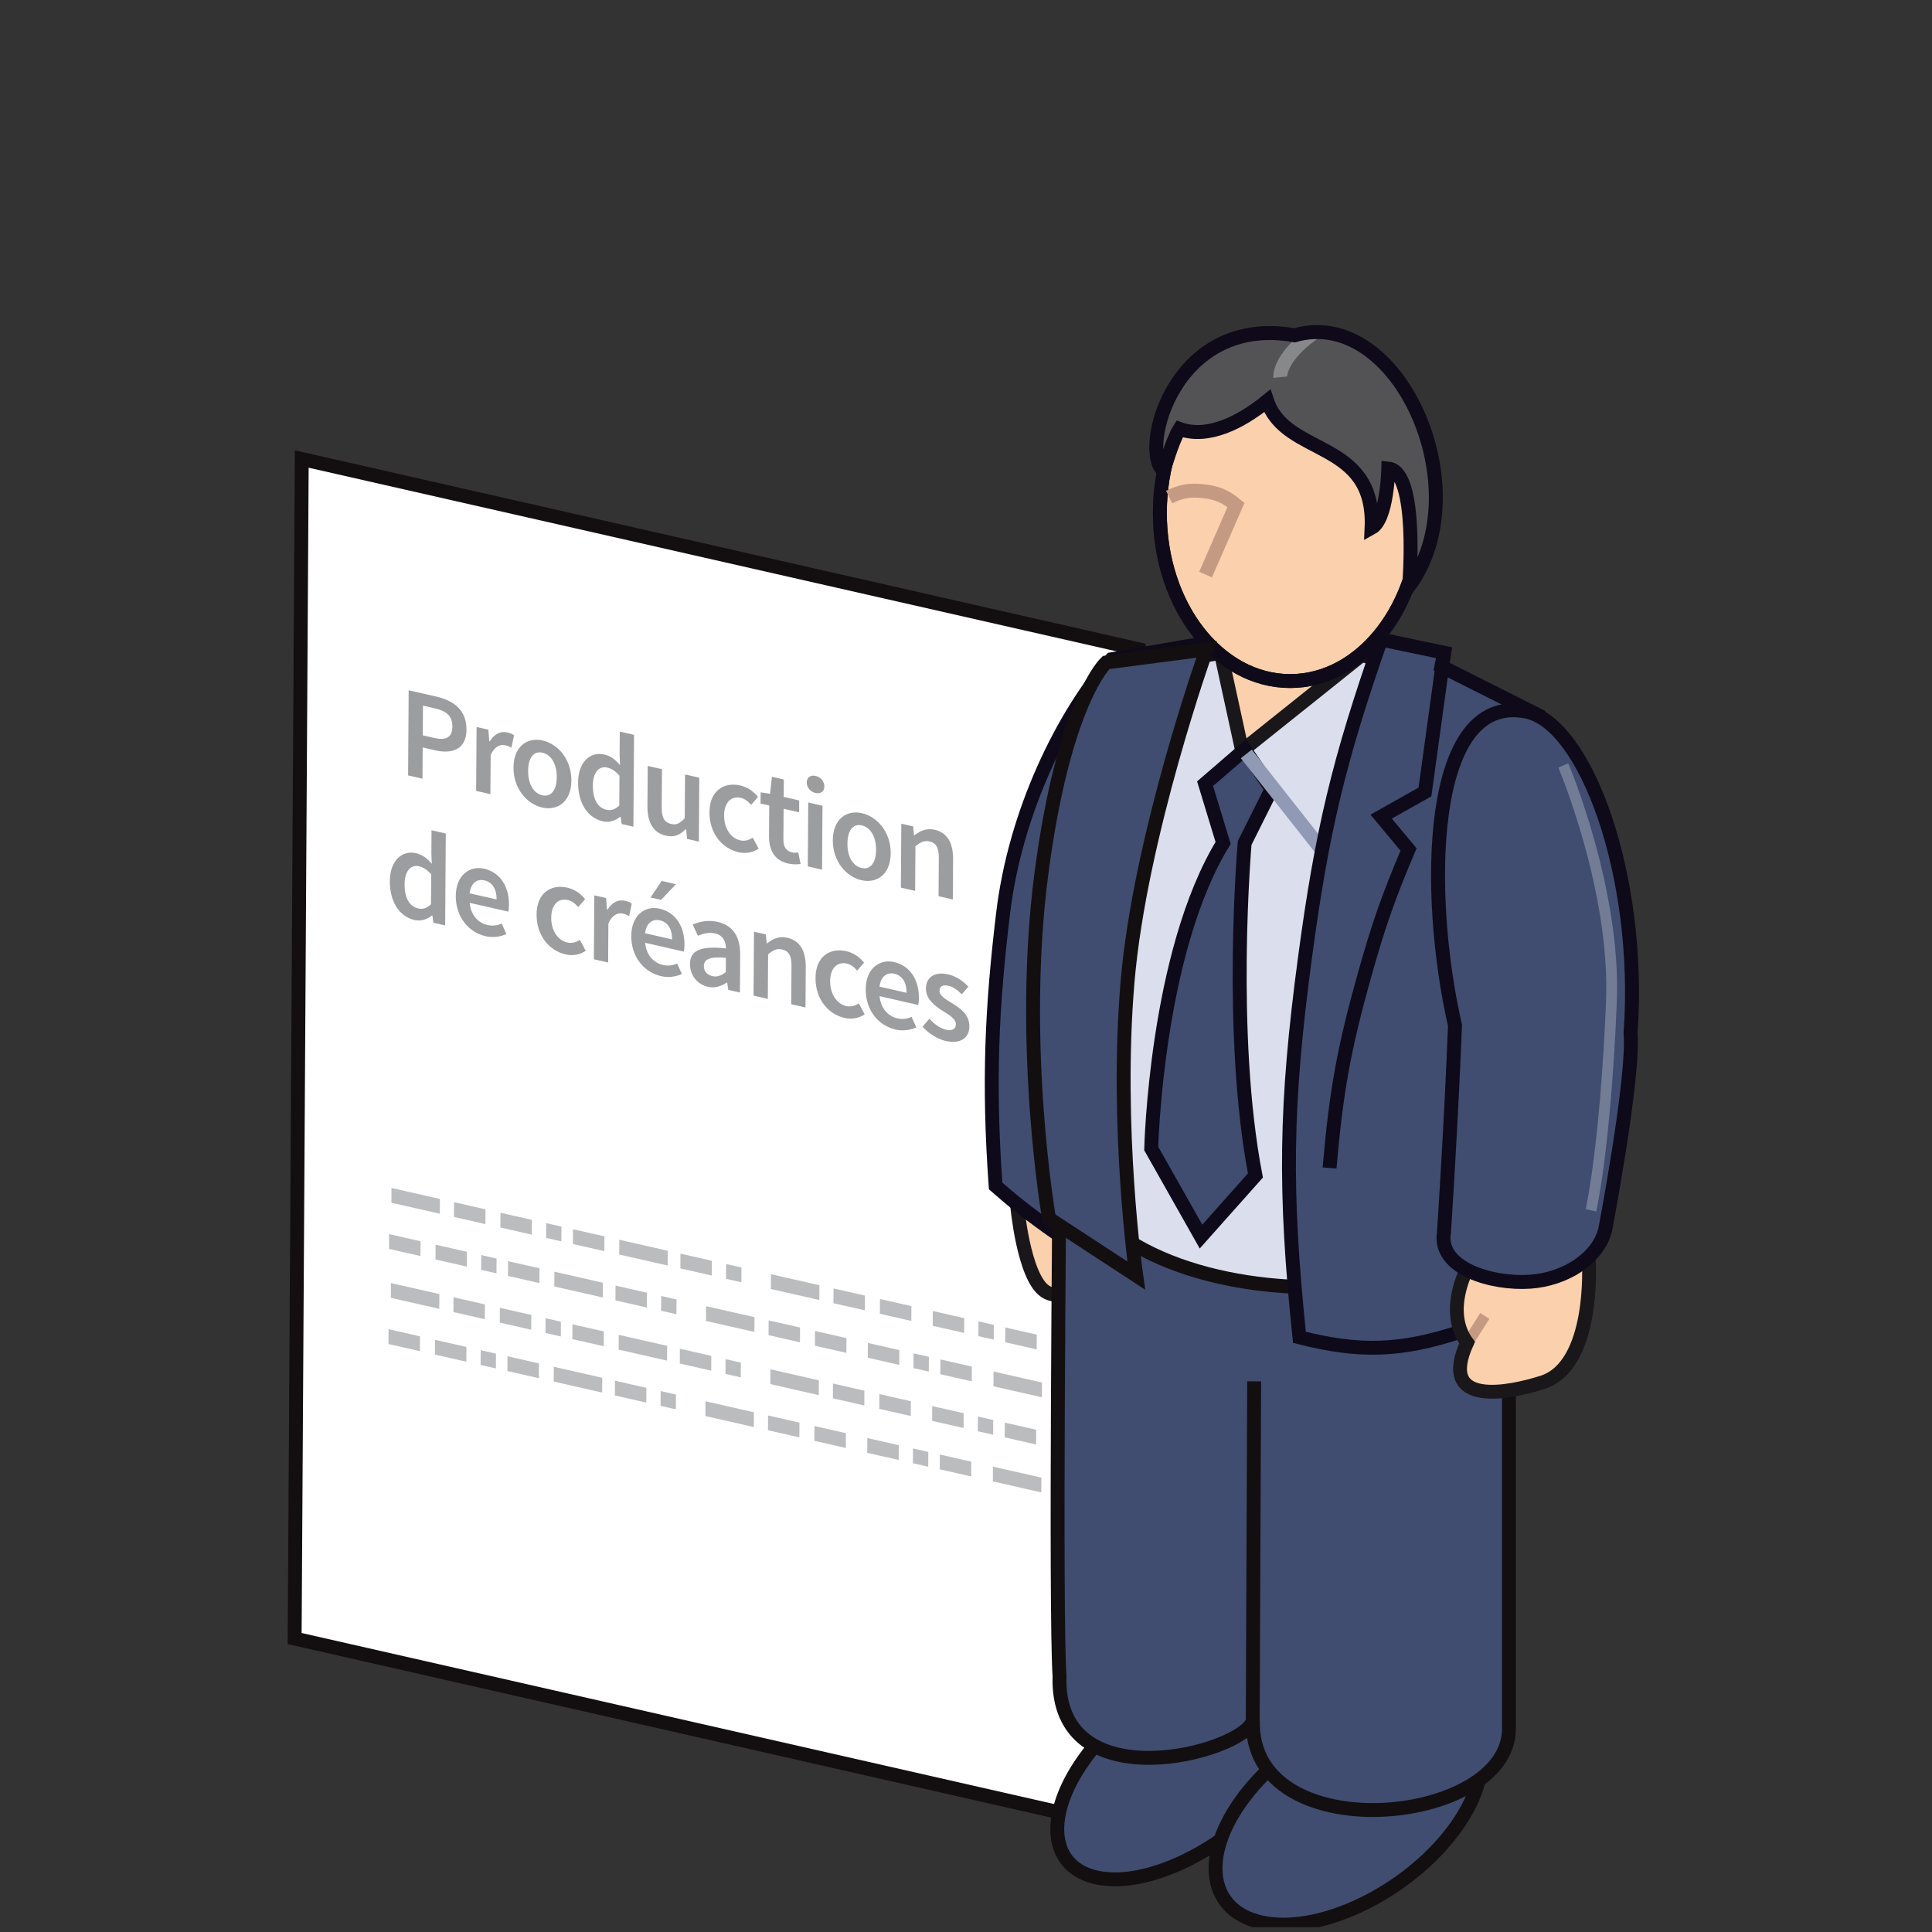 <?xml version="1.0" encoding="UTF-8" standalone="no"?>
<!DOCTYPE svg PUBLIC "-//W3C//DTD SVG 1.1//EN" "http://www.w3.org/Graphics/SVG/1.1/DTD/svg11.dtd">
<svg width="200px" height="200px" viewBox="0 0 363 363" version="1.1" xmlns="http://www.w3.org/2000/svg" xmlns:xlink="http://www.w3.org/1999/xlink" xml:space="preserve" xmlns:serif="http://www.serif.com/" style="fill-rule:evenodd;clip-rule:evenodd;stroke-miterlimit:3.864;">
    <rect x="0" y="0" width="363" height="363" fill="#333333" stroke="none"/>
    <rect id="ArtBoard1" x="0" y="0" width="362.092" height="362.092" style="fill:none;"/>
    <clipPath id="_clip1">
        <rect x="0" y="0" width="362.092" height="362.092"/>
    </clipPath>
    <g clip-path="url(#_clip1)">
        <g>
            <path d="M213.949,121.989L56.696,86.244L55.361,307.861L212.614,343.607L213.949,121.989Z" style="fill:white;stroke:rgb(19,15,17);stroke-width:2.61px;"/>
            <g>
                <path d="M82.657,225.272L73.558,223.204L73.541,225.98L82.641,228.048L82.657,225.272Z" style="fill:rgb(187,188,190);"/>
                <path d="M82.55,243.14L73.45,241.072L73.434,243.848L82.533,245.916L82.55,243.14Z" style="fill:rgb(187,188,190);"/>
                <path d="M195.771,259.76L186.671,257.692L186.655,260.468L195.754,262.536L195.771,259.76Z" style="fill:rgb(187,188,190);"/>
                <path d="M195.663,277.628L186.564,275.56L186.547,278.336L195.647,280.404L195.663,277.628Z" style="fill:rgb(187,188,190);"/>
                <path d="M153.959,241.48L144.86,239.412L144.843,242.187L153.942,244.256L153.959,241.48Z" style="fill:rgb(187,188,190);"/>
                <path d="M153.852,259.348L144.752,257.28L144.735,260.055L153.835,262.124L153.852,259.348Z" style="fill:rgb(187,188,190);"/>
                <path d="M141.761,247.484L132.662,245.415L132.645,248.191L141.745,250.259L141.761,247.484Z" style="fill:rgb(187,188,190);"/>
                <path d="M141.654,265.351L132.554,263.283L132.538,266.059L141.637,268.127L141.654,265.351Z" style="fill:rgb(187,188,190);"/>
                <path d="M125.462,235.002L116.363,232.934L116.346,235.71L125.446,237.778L125.462,235.002Z" style="fill:rgb(187,188,190);"/>
                <path d="M125.355,252.87L116.255,250.802L116.238,253.578L125.338,255.646L125.355,252.87Z" style="fill:rgb(187,188,190);"/>
                <path d="M113.264,241.006L104.165,238.938L104.148,241.713L113.248,243.782L113.264,241.006Z" style="fill:rgb(187,188,190);"/>
                <path d="M113.157,258.874L104.057,256.805L104.041,259.581L113.14,261.649L113.157,258.874Z" style="fill:rgb(187,188,190);"/>
                <path d="M91.217,227.218L85.311,225.876L85.295,228.651L91.2,229.994L91.217,227.218Z" style="fill:rgb(187,188,190);"/>
                <path d="M91.109,245.086L85.204,243.744L85.187,246.519L91.092,247.862L91.109,245.086Z" style="fill:rgb(187,188,190);"/>
                <path d="M79.019,233.222L73.113,231.879L73.097,234.655L79.002,235.997L79.019,233.222Z" style="fill:rgb(187,188,190);"/>
                <path d="M78.911,251.089L73.006,249.747L72.989,252.523L78.895,253.865L78.911,251.089Z" style="fill:rgb(187,188,190);"/>
                <path d="M162.518,243.426L156.613,242.083L156.596,244.859L162.502,246.201L162.518,243.426Z" style="fill:rgb(187,188,190);"/>
                <path d="M162.411,261.294L156.505,259.951L156.489,262.727L162.394,264.069L162.411,261.294Z" style="fill:rgb(187,188,190);"/>
                <path d="M150.321,249.429L144.415,248.087L144.399,250.862L150.304,252.205L150.321,249.429Z" style="fill:rgb(187,188,190);"/>
                <path d="M150.213,267.297L144.308,265.955L144.291,268.73L150.196,270.073L150.213,267.297Z" style="fill:rgb(187,188,190);"/>
                <path d="M113.565,232.298L107.659,230.956L107.643,233.731L113.548,235.074L113.565,232.298Z" style="fill:rgb(187,188,190);"/>
                <path d="M113.457,250.166L107.552,248.823L107.535,251.599L113.44,252.942L113.457,250.166Z" style="fill:rgb(187,188,190);"/>
                <path d="M101.367,238.301L95.461,236.959L95.445,239.735L101.35,241.077L101.367,238.301Z" style="fill:rgb(187,188,190);"/>
                <path d="M101.259,256.169L95.354,254.827L95.337,257.603L101.242,258.945L101.259,256.169Z" style="fill:rgb(187,188,190);"/>
                <path d="M194.795,250.762L188.889,249.42L188.872,252.196L194.778,253.538L194.795,250.762Z" style="fill:rgb(187,188,190);"/>
                <path d="M194.687,268.63L188.781,267.288L188.765,270.064L194.67,271.406L194.687,268.63Z" style="fill:rgb(187,188,190);"/>
                <path d="M182.597,256.766L176.691,255.423L176.675,258.199L182.58,259.542L182.597,256.766Z" style="fill:rgb(187,188,190);"/>
                <path d="M182.489,274.634L176.584,273.291L176.567,276.067L182.472,277.409L182.489,274.634Z" style="fill:rgb(187,188,190);"/>
                <path d="M99.94,229.201L94.034,227.858L94.017,230.634L99.923,231.977L99.94,229.201Z" style="fill:rgb(187,188,190);"/>
                <path d="M99.832,247.069L93.926,245.726L93.91,248.502L99.815,249.844L99.832,247.069Z" style="fill:rgb(187,188,190);"/>
                <path d="M87.742,235.204L81.836,233.862L81.82,236.638L87.725,237.98L87.742,235.204Z" style="fill:rgb(187,188,190);"/>
                <path d="M87.634,253.072L81.729,251.73L81.712,254.506L87.617,255.848L87.634,253.072Z" style="fill:rgb(187,188,190);"/>
                <path d="M181.169,247.665L175.264,246.323L175.247,249.099L181.153,250.441L181.169,247.665Z" style="fill:rgb(187,188,190);"/>
                <path d="M181.062,265.533L175.156,264.191L175.14,266.966L181.045,268.309L181.062,265.533Z" style="fill:rgb(187,188,190);"/>
                <path d="M168.972,253.669L163.066,252.326L163.049,255.102L168.955,256.444L168.972,253.669Z" style="fill:rgb(187,188,190);"/>
                <path d="M168.864,271.537L162.959,270.194L162.942,272.97L168.847,274.312L168.864,271.537Z" style="fill:rgb(187,188,190);"/>
                <path d="M171.241,245.408L165.336,244.066L165.319,246.842L171.225,248.184L171.241,245.408Z" style="fill:rgb(187,188,190);"/>
                <path d="M171.134,263.276L165.228,261.934L165.212,264.71L171.117,266.052L171.134,263.276Z" style="fill:rgb(187,188,190);"/>
                <path d="M159.044,251.412L153.138,250.07L153.121,252.845L159.027,254.188L159.044,251.412Z" style="fill:rgb(187,188,190);"/>
                <path d="M158.936,269.28L153.03,267.937L153.014,270.713L158.919,272.056L158.936,269.28Z" style="fill:rgb(187,188,190);"/>
                <path d="M133.753,236.887L127.848,235.545L127.831,238.32L133.736,239.663L133.753,236.887Z" style="fill:rgb(187,188,190);"/>
                <path d="M133.646,254.755L127.74,253.413L127.723,256.188L133.629,257.531L133.646,254.755Z" style="fill:rgb(187,188,190);"/>
                <path d="M121.555,242.891L115.65,241.548L115.633,244.324L121.539,245.666L121.555,242.891Z" style="fill:rgb(187,188,190);"/>
                <path d="M121.448,260.758L115.542,259.416L115.526,262.192L121.431,263.534L121.448,260.758Z" style="fill:rgb(187,188,190);"/>
                <path d="M105.495,230.464L102.617,229.81L102.601,232.585L105.478,233.239L105.495,230.464Z" style="fill:rgb(187,188,190);"/>
                <path d="M105.387,248.331L102.51,247.677L102.493,250.453L105.37,251.107L105.387,248.331Z" style="fill:rgb(187,188,190);"/>
                <path d="M93.297,236.467L90.42,235.813L90.403,238.589L93.28,239.243L93.297,236.467Z" style="fill:rgb(187,188,190);"/>
                <path d="M93.189,254.335L90.312,253.681L90.295,256.457L93.173,257.111L93.189,254.335Z" style="fill:rgb(187,188,190);"/>
                <path d="M186.725,248.928L183.847,248.274L183.831,251.05L186.708,251.704L186.725,248.928Z" style="fill:rgb(187,188,190);"/>
                <path d="M186.617,266.796L183.74,266.142L183.723,268.917L186.6,269.572L186.617,266.796Z" style="fill:rgb(187,188,190);"/>
                <path d="M174.527,254.931L171.65,254.277L171.633,257.053L174.51,257.707L174.527,254.931Z" style="fill:rgb(187,188,190);"/>
                <path d="M174.419,272.799L171.542,272.145L171.525,274.921L174.403,275.575L174.419,272.799Z" style="fill:rgb(187,188,190);"/>
                <path d="M139.309,238.15L136.431,237.496L136.414,240.271L139.292,240.925L139.309,238.15Z" style="fill:rgb(187,188,190);"/>
                <path d="M139.201,256.018L136.324,255.364L136.307,258.139L139.184,258.793L139.201,256.018Z" style="fill:rgb(187,188,190);"/>
                <path d="M127.111,244.153L124.233,243.499L124.217,246.275L127.094,246.929L127.111,244.153Z" style="fill:rgb(187,188,190);"/>
                <path d="M127.003,262.021L124.126,261.367L124.109,264.143L126.986,264.797L127.003,262.021Z" style="fill:rgb(187,188,190);"/>
            </g>
            <g transform="matrix(0.628,0.143,-0.004,0.587,-728.555,-1871.87)">
                <g transform="matrix(0.89,0,0,1,142.723,0)">
                    <g transform="matrix(41.667,0,0,41.667,1299.24,3119.87)">
                        <path d="M0.082,-0L0.198,-0L0.198,-0.24L0.302,-0.24C0.442,-0.24 0.55,-0.307 0.55,-0.452C0.55,-0.604 0.445,-0.654 0.302,-0.654L0.082,-0.654L0.082,-0ZM0.198,-0.333L0.198,-0.561L0.292,-0.561C0.387,-0.561 0.436,-0.534 0.436,-0.452C0.436,-0.372 0.39,-0.333 0.292,-0.333L0.198,-0.333Z" style="fill:rgb(156,157,159);fill-rule:nonzero;"/>
                    </g>
                    <g transform="matrix(41.667,0,0,41.667,1322.49,3119.87)">
                        <path d="M0.073,-0L0.188,-0L0.188,-0.3C0.218,-0.374 0.265,-0.401 0.304,-0.401C0.325,-0.401 0.338,-0.398 0.355,-0.393L0.375,-0.493C0.36,-0.5 0.344,-0.503 0.319,-0.503C0.267,-0.503 0.215,-0.468 0.18,-0.404L0.176,-0.404L0.168,-0.491L0.073,-0.491L0.073,-0Z" style="fill:rgb(156,157,159);fill-rule:nonzero;"/>
                    </g>
                    <g transform="matrix(41.667,0,0,41.667,1336.31,3119.87)">
                        <path d="M0.041,-0.245C0.041,-0.082 0.152,0.012 0.274,0.012C0.397,0.012 0.508,-0.082 0.508,-0.245C0.508,-0.409 0.397,-0.503 0.274,-0.503C0.152,-0.503 0.041,-0.409 0.041,-0.245ZM0.159,-0.245C0.159,-0.344 0.202,-0.409 0.274,-0.409C0.346,-0.409 0.39,-0.344 0.39,-0.245C0.39,-0.147 0.346,-0.082 0.274,-0.082C0.202,-0.082 0.159,-0.147 0.159,-0.245Z" style="fill:rgb(156,157,159);fill-rule:nonzero;"/>
                    </g>
                    <g transform="matrix(41.667,0,0,41.667,1357.94,3119.87)">
                        <path d="M0.043,-0.245C0.043,-0.083 0.122,0.012 0.245,0.012C0.298,0.012 0.348,-0.017 0.384,-0.053L0.388,-0.053L0.396,-0L0.491,-0L0.491,-0.706L0.376,-0.706L0.376,-0.528L0.38,-0.449C0.342,-0.482 0.307,-0.503 0.251,-0.503C0.144,-0.503 0.043,-0.405 0.043,-0.245ZM0.162,-0.246C0.162,-0.349 0.213,-0.408 0.276,-0.408C0.309,-0.408 0.342,-0.397 0.376,-0.367L0.376,-0.138C0.343,-0.1 0.311,-0.083 0.273,-0.083C0.202,-0.083 0.162,-0.14 0.162,-0.246Z" style="fill:rgb(156,157,159);fill-rule:nonzero;"/>
                    </g>
                    <g transform="matrix(41.667,0,0,41.667,1380.19,3119.87)">
                        <path d="M0.069,-0.183C0.069,-0.059 0.115,0.012 0.22,0.012C0.288,0.012 0.335,-0.021 0.378,-0.072L0.382,-0.072L0.39,-0L0.485,-0L0.485,-0.491L0.37,-0.491L0.37,-0.155C0.332,-0.107 0.304,-0.087 0.261,-0.087C0.208,-0.087 0.184,-0.117 0.184,-0.198L0.184,-0.491L0.069,-0.491L0.069,-0.183Z" style="fill:rgb(156,157,159);fill-rule:nonzero;"/>
                    </g>
                    <g transform="matrix(41.667,0,0,41.667,1402.19,3119.87)">
                        <path d="M0.041,-0.245C0.041,-0.082 0.144,0.012 0.278,0.012C0.334,0.012 0.393,-0.01 0.439,-0.051L0.391,-0.124C0.364,-0.102 0.33,-0.082 0.29,-0.082C0.213,-0.082 0.159,-0.147 0.159,-0.245C0.159,-0.344 0.214,-0.409 0.293,-0.409C0.324,-0.409 0.35,-0.396 0.376,-0.373L0.431,-0.446C0.398,-0.478 0.35,-0.503 0.287,-0.503C0.156,-0.503 0.041,-0.409 0.041,-0.245Z" style="fill:rgb(156,157,159);fill-rule:nonzero;"/>
                    </g>
                    <g transform="matrix(41.667,0,0,41.667,1420.19,3119.87)">
                        <path d="M0.09,-0.166C0.09,-0.06 0.132,0.012 0.246,0.012C0.285,0.012 0.319,0.003 0.346,-0.006L0.326,-0.091C0.312,-0.085 0.292,-0.08 0.275,-0.08C0.228,-0.08 0.206,-0.108 0.206,-0.166L0.206,-0.4L0.331,-0.4L0.331,-0.491L0.206,-0.491L0.206,-0.625L0.11,-0.625L0.096,-0.491L0.02,-0.486L0.02,-0.4L0.09,-0.4L0.09,-0.166Z" style="fill:rgb(156,157,159);fill-rule:nonzero;"/>
                    </g>
                    <g transform="matrix(41.667,0,0,41.667,1433.98,3119.87)">
                        <path d="M0.131,-0.577C0.172,-0.577 0.202,-0.604 0.202,-0.642C0.202,-0.681 0.172,-0.708 0.131,-0.708C0.09,-0.708 0.06,-0.681 0.06,-0.642C0.06,-0.604 0.09,-0.577 0.131,-0.577ZM0.073,-0L0.188,-0L0.188,-0.491L0.073,-0.491L0.073,-0Z" style="fill:rgb(156,157,159);fill-rule:nonzero;"/>
                    </g>
                    <g transform="matrix(41.667,0,0,41.667,1443.65,3119.87)">
                        <path d="M0.041,-0.245C0.041,-0.082 0.152,0.012 0.274,0.012C0.397,0.012 0.508,-0.082 0.508,-0.245C0.508,-0.409 0.397,-0.503 0.274,-0.503C0.152,-0.503 0.041,-0.409 0.041,-0.245ZM0.159,-0.245C0.159,-0.344 0.202,-0.409 0.274,-0.409C0.346,-0.409 0.39,-0.344 0.39,-0.245C0.39,-0.147 0.346,-0.082 0.274,-0.082C0.202,-0.082 0.159,-0.147 0.159,-0.245Z" style="fill:rgb(156,157,159);fill-rule:nonzero;"/>
                    </g>
                    <g transform="matrix(41.667,0,0,41.667,1465.27,3119.87)">
                        <path d="M0.073,-0L0.188,-0L0.188,-0.343C0.229,-0.383 0.257,-0.404 0.3,-0.404C0.354,-0.404 0.377,-0.374 0.377,-0.293L0.377,-0L0.492,-0L0.492,-0.308C0.492,-0.432 0.446,-0.503 0.341,-0.503C0.274,-0.503 0.224,-0.468 0.18,-0.425L0.176,-0.425L0.168,-0.491L0.073,-0.491L0.073,-0Z" style="fill:rgb(156,157,159);fill-rule:nonzero;"/>
                    </g>
                </g>
                <g transform="matrix(0.89,0,0,1,142.306,0)">
                    <g transform="matrix(41.667,0,0,41.667,1295.45,3165.11)">
                        <path d="M0.043,-0.245C0.043,-0.083 0.122,0.012 0.245,0.012C0.298,0.012 0.348,-0.017 0.384,-0.053L0.388,-0.053L0.396,-0L0.491,-0L0.491,-0.706L0.376,-0.706L0.376,-0.528L0.38,-0.449C0.342,-0.482 0.307,-0.503 0.251,-0.503C0.144,-0.503 0.043,-0.405 0.043,-0.245ZM0.162,-0.246C0.162,-0.349 0.213,-0.408 0.276,-0.408C0.309,-0.408 0.342,-0.397 0.376,-0.367L0.376,-0.138C0.343,-0.1 0.311,-0.083 0.273,-0.083C0.202,-0.083 0.162,-0.14 0.162,-0.246Z" style="fill:rgb(156,157,159);fill-rule:nonzero;"/>
                    </g>
                    <g transform="matrix(41.667,0,0,41.667,1317.7,3165.11)">
                        <path d="M0.041,-0.245C0.041,-0.083 0.147,0.012 0.283,0.012C0.345,0.012 0.404,-0.01 0.451,-0.041L0.412,-0.113C0.376,-0.09 0.34,-0.077 0.298,-0.077C0.219,-0.077 0.163,-0.127 0.153,-0.216L0.465,-0.216C0.468,-0.228 0.47,-0.248 0.47,-0.27C0.47,-0.407 0.4,-0.503 0.267,-0.503C0.152,-0.503 0.041,-0.405 0.041,-0.245ZM0.152,-0.289C0.162,-0.371 0.212,-0.414 0.27,-0.414C0.337,-0.414 0.37,-0.367 0.37,-0.289L0.152,-0.289Z" style="fill:rgb(156,157,159);fill-rule:nonzero;"/>
                    </g>
                    <g transform="matrix(41.667,0,0,41.667,1344.86,3165.11)">
                        <path d="M0.041,-0.245C0.041,-0.082 0.144,0.012 0.278,0.012C0.334,0.012 0.393,-0.01 0.439,-0.051L0.391,-0.124C0.364,-0.102 0.33,-0.082 0.29,-0.082C0.213,-0.082 0.159,-0.147 0.159,-0.245C0.159,-0.344 0.214,-0.409 0.293,-0.409C0.324,-0.409 0.35,-0.396 0.376,-0.373L0.431,-0.446C0.398,-0.478 0.35,-0.503 0.287,-0.503C0.156,-0.503 0.041,-0.409 0.041,-0.245Z" style="fill:rgb(156,157,159);fill-rule:nonzero;"/>
                    </g>
                    <g transform="matrix(41.667,0,0,41.667,1362.86,3165.11)">
                        <path d="M0.073,-0L0.188,-0L0.188,-0.3C0.218,-0.374 0.265,-0.401 0.304,-0.401C0.325,-0.401 0.338,-0.398 0.355,-0.393L0.375,-0.493C0.36,-0.5 0.344,-0.503 0.319,-0.503C0.267,-0.503 0.215,-0.468 0.18,-0.404L0.176,-0.404L0.168,-0.491L0.073,-0.491L0.073,-0Z" style="fill:rgb(156,157,159);fill-rule:nonzero;"/>
                    </g>
                    <g transform="matrix(41.667,0,0,41.667,1376.69,3165.11)">
                        <path d="M0.041,-0.245C0.041,-0.083 0.147,0.012 0.283,0.012C0.345,0.012 0.404,-0.01 0.451,-0.041L0.412,-0.113C0.376,-0.09 0.34,-0.077 0.298,-0.077C0.219,-0.077 0.163,-0.127 0.153,-0.216L0.465,-0.216C0.468,-0.228 0.47,-0.248 0.47,-0.27C0.47,-0.407 0.4,-0.503 0.267,-0.503C0.152,-0.503 0.041,-0.405 0.041,-0.245ZM0.152,-0.289C0.162,-0.371 0.212,-0.414 0.27,-0.414C0.337,-0.414 0.37,-0.367 0.37,-0.289L0.152,-0.289ZM0.398,-0.719L0.283,-0.719L0.194,-0.573L0.279,-0.573L0.398,-0.719Z" style="fill:rgb(156,157,159);fill-rule:nonzero;"/>
                    </g>
                    <g transform="matrix(41.667,0,0,41.667,1396,3165.11)">
                        <path d="M0.052,-0.132C0.052,-0.046 0.112,0.012 0.198,0.012C0.256,0.012 0.306,-0.017 0.35,-0.054L0.353,-0.054L0.362,-0L0.456,-0L0.456,-0.291C0.456,-0.428 0.396,-0.503 0.273,-0.503C0.195,-0.503 0.126,-0.473 0.072,-0.439L0.114,-0.362C0.157,-0.388 0.203,-0.41 0.252,-0.41C0.318,-0.41 0.34,-0.366 0.341,-0.314C0.14,-0.292 0.052,-0.237 0.052,-0.132ZM0.164,-0.141C0.164,-0.19 0.208,-0.225 0.341,-0.242L0.341,-0.132C0.305,-0.098 0.274,-0.078 0.234,-0.078C0.193,-0.078 0.164,-0.097 0.164,-0.141Z" style="fill:rgb(156,157,159);fill-rule:nonzero;"/>
                    </g>
                    <g transform="matrix(41.667,0,0,41.667,1416.54,3165.11)">
                        <path d="M0.073,-0L0.188,-0L0.188,-0.343C0.229,-0.383 0.257,-0.404 0.3,-0.404C0.354,-0.404 0.377,-0.374 0.377,-0.293L0.377,-0L0.492,-0L0.492,-0.308C0.492,-0.432 0.446,-0.503 0.341,-0.503C0.274,-0.503 0.224,-0.468 0.18,-0.425L0.176,-0.425L0.168,-0.491L0.073,-0.491L0.073,-0Z" style="fill:rgb(156,157,159);fill-rule:nonzero;"/>
                    </g>
                    <g transform="matrix(41.667,0,0,41.667,1438.63,3165.11)">
                        <path d="M0.041,-0.245C0.041,-0.082 0.144,0.012 0.278,0.012C0.334,0.012 0.393,-0.01 0.439,-0.051L0.391,-0.124C0.364,-0.102 0.33,-0.082 0.29,-0.082C0.213,-0.082 0.159,-0.147 0.159,-0.245C0.159,-0.344 0.214,-0.409 0.293,-0.409C0.324,-0.409 0.35,-0.396 0.376,-0.373L0.431,-0.446C0.398,-0.478 0.35,-0.503 0.287,-0.503C0.156,-0.503 0.041,-0.409 0.041,-0.245Z" style="fill:rgb(156,157,159);fill-rule:nonzero;"/>
                    </g>
                    <g transform="matrix(41.667,0,0,41.667,1455.5,3165.11)">
                        <path d="M0.041,-0.245C0.041,-0.083 0.147,0.012 0.283,0.012C0.345,0.012 0.404,-0.01 0.451,-0.041L0.412,-0.113C0.376,-0.09 0.34,-0.077 0.298,-0.077C0.219,-0.077 0.163,-0.127 0.153,-0.216L0.465,-0.216C0.468,-0.228 0.47,-0.248 0.47,-0.27C0.47,-0.407 0.4,-0.503 0.267,-0.503C0.152,-0.503 0.041,-0.405 0.041,-0.245ZM0.152,-0.289C0.162,-0.371 0.212,-0.414 0.27,-0.414C0.337,-0.414 0.37,-0.367 0.37,-0.289L0.152,-0.289Z" style="fill:rgb(156,157,159);fill-rule:nonzero;"/>
                    </g>
                    <g transform="matrix(41.667,0,0,41.667,1475.38,3165.11)">
                        <path d="M0.024,-0.056C0.072,-0.017 0.143,0.012 0.21,0.012C0.334,0.012 0.401,-0.056 0.401,-0.14C0.401,-0.232 0.327,-0.264 0.26,-0.289C0.207,-0.308 0.158,-0.324 0.158,-0.362C0.158,-0.393 0.181,-0.416 0.23,-0.416C0.269,-0.416 0.304,-0.399 0.338,-0.374L0.391,-0.444C0.351,-0.475 0.296,-0.503 0.228,-0.503C0.118,-0.503 0.049,-0.442 0.049,-0.356C0.049,-0.274 0.122,-0.237 0.187,-0.213C0.239,-0.193 0.292,-0.175 0.292,-0.134C0.292,-0.1 0.267,-0.075 0.214,-0.075C0.164,-0.075 0.122,-0.096 0.078,-0.13L0.024,-0.056Z" style="fill:rgb(156,157,159);fill-rule:nonzero;"/>
                    </g>
                </g>
            </g>
        </g>
        <g>
            <path d="M191.093,226.319C191.093,226.319 192.277,239.868 196.361,242.616C200.444,245.363 207.383,239.03 211.658,237.231C215.933,235.433 215.128,224.286 210.794,221.701C206.461,219.116 191.093,226.319 191.093,226.319Z" style="fill:rgb(251,208,172);stroke:rgb(26,23,27);stroke-width:2.6px;"/>
            <path d="M230.348,120.165C222.042,135.077 218.243,144.158 213.456,160.545C205.078,189.22 203.505,207.16 206.766,236.856C202.017,234.158 199.419,232.47 195.021,229.23C191.814,226.869 190.057,225.452 187.067,222.823C185.664,203.173 186.366,189.128 188.467,171.612C190.769,152.435 199.711,134.415 208.818,123.872L230.348,120.165Z" style="fill:rgb(64,77,112);fill-rule:nonzero;stroke:rgb(14,10,25);stroke-width:2.61px;"/>
            <g>
                <path d="M238.867,312.09C248.325,314.24 248.627,325.092 239.541,336.309C230.455,347.527 215.4,354.888 205.942,352.738C196.484,350.588 196.182,339.736 205.268,328.519C214.354,317.301 229.409,309.94 238.867,312.09Z" style="fill:rgb(64,77,112);stroke:rgb(19,15,17);stroke-width:2.61px;"/>
                <path d="M269.824,320.527C280.193,322.884 281.235,333.905 272.15,345.122C263.064,356.339 247.268,363.532 236.899,361.175C226.529,358.818 225.487,347.798 234.573,336.58C243.659,325.363 259.454,318.17 269.824,320.527Z" style="fill:rgb(64,77,112);stroke:rgb(19,15,17);stroke-width:2.61px;"/>
                <path d="M199.071,220.081C209.819,197.203 271.832,204.617 283.514,234.993L283.514,324.808C283.514,343.088 234.825,347.695 235.407,323.332C233.308,329.461 198.264,338.541 199.071,314.906C198.264,302.736 199.071,220.081 199.071,220.081Z" style="fill:rgb(64,77,112);fill-rule:nonzero;stroke:rgb(19,15,17);stroke-width:2.61px;"/>
                <path d="M235.363,325.447L235.643,259.534" style="fill:none;stroke:rgb(19,15,17);stroke-width:2.61px;"/>
            </g>
            <path d="M212.982,127.023C198.977,141.195 198.859,185.97 199.279,216.804C208.084,250.988 285.464,247.351 286.617,222.988C291.258,138.294 297.421,135.479 248.11,120.647C247.049,120.328 216.581,123.39 212.982,127.023Z" style="fill:rgb(218,222,237);fill-rule:nonzero;stroke:rgb(19,15,17);stroke-width:2.61px;"/>
            <path d="M229.336,122.484L233.378,141.047L256.924,122.224L229.336,122.484Z" style="fill:rgb(251,208,172);fill-rule:nonzero;stroke:rgb(26,23,27);stroke-width:2.6px;"/>
            <path d="M233.859,140.825L226.421,147.25L229.81,158.378C217.154,179.059 216.303,215.796 216.303,215.796L225.655,232.341L235.882,220.857C230.734,194.16 233.859,158.378 233.859,158.378L238.917,148.26L233.859,140.825Z" style="fill:rgb(64,77,112);fill-rule:nonzero;stroke:rgb(14,10,25);stroke-width:2.62px;"/>
            <path d="M234.168,141.651L248.649,160.035L261.074,126.529" style="fill:none;fill-rule:nonzero;stroke:rgb(144,154,181);stroke-width:2.62px;"/>
            <path d="M245.18,180.008C241.497,207.555 241.27,223.626 244.147,251.272C255.563,254.156 263.137,253.897 274.326,250.24C283.084,247.379 287.933,244.512 294.651,238.204C295.901,232.542 294.651,226.529 294.651,226.529C294.651,226.529 295.255,153.686 289.258,134.48L270.822,125.219L271.334,122.644L259.499,120.161C251.564,142.808 248.359,156.221 245.18,180.008Z" style="fill:rgb(64,77,112);fill-rule:nonzero;"/>
            <path d="M259.497,120.165C251.564,142.812 248.355,156.223 245.178,180.009C241.5,207.559 241.269,223.625 244.15,251.269C255.566,254.153 263.133,253.896 274.329,250.238C283.085,247.38 287.936,244.506 294.649,238.203C295.902,232.541 294.649,226.527 294.649,226.527C294.649,226.527 295.26,153.685 289.254,134.483L270.821,125.218L271.335,122.645L259.497,120.165Z" style="fill:none;fill-rule:nonzero;stroke:rgb(14,10,25);stroke-width:2.61px;"/>
            <path d="M271.335,122.645L267.732,148.801L259.497,153.432L264.645,159.608C260.858,168.548 259.033,173.75 256.408,183.098C252.512,196.97 251.039,205.094 249.812,219.453" style="fill:none;fill-rule:nonzero;stroke:rgb(14,10,25);stroke-width:2.61px;"/>
            <path d="M217.927,96.394C217.927,113.817 228.898,127.962 242.412,127.962C255.925,127.962 266.896,113.817 266.896,96.394C266.896,78.971 255.925,64.826 242.412,64.826C228.898,64.826 217.927,78.971 217.927,96.394Z" style="fill:rgb(251,208,172);stroke:rgb(26,23,27);stroke-width:2.6px;"/>
            <path d="M217.927,96.394C217.927,113.817 228.899,127.962 242.413,127.962C255.927,127.962 266.898,113.817 266.898,96.394C266.898,78.971 255.927,64.826 242.413,64.826C228.899,64.826 217.927,78.971 217.927,96.394Z" style="fill:none;stroke:rgb(14,10,25);stroke-width:2.62px;"/>
            <path d="M219.659,93.389C221.944,92.281 223.552,92.005 226.075,92.286C228.665,92.574 230.216,93.229 232.228,94.882L226.509,107.956" style="fill:none;fill-rule:nonzero;stroke:rgb(197,154,131);stroke-width:2.62px;"/>
            <path d="M275.643,238.429C275.643,238.429 271.316,246.364 275.643,252.264C270.069,264.526 283.6,261.713 289.804,259.739C299.708,256.591 298.527,237.25 298.527,237.25L275.643,238.429Z" style="fill:rgb(251,208,172);fill-rule:nonzero;"/>
            <clipPath id="_clip2">
                <path d="M275.643,238.429C275.643,238.429 271.316,246.364 275.643,252.264C270.069,264.526 283.6,261.713 289.804,259.739C299.708,256.591 298.527,237.25 298.527,237.25L275.643,238.429Z" clip-rule="nonzero"/>
            </clipPath>
            <g clip-path="url(#_clip2)">
                <path d="M278.986,247.243L275.687,252.417" style="fill:none;stroke:rgb(197,154,131);stroke-width:2.03px;"/>
            </g>
            <path d="M275.643,238.429C275.643,238.429 271.316,246.364 275.643,252.264C270.069,264.526 283.6,261.713 289.804,259.739C299.708,256.591 298.527,237.25 298.527,237.25L275.643,238.429Z" style="fill:none;fill-rule:nonzero;stroke:rgb(26,23,27);stroke-width:2.6px;"/>
            <path d="M273.373,192.665C272.672,210.912 271.305,231.555 271.305,231.555C270.152,238.281 280.233,241.315 287.486,240.818C294.153,240.36 300.208,236.437 301.592,231.095C301.592,231.095 307.07,202.473 306.368,194.066C308.469,164.573 297.928,135.816 286.684,133.677C268.065,130.14 267.77,168.075 273.373,192.665" style="fill:rgb(64,77,112);"/>
            <path d="M273.373,192.665C272.672,210.912 271.305,231.555 271.305,231.555C270.152,238.281 280.233,241.315 287.486,240.818C294.153,240.36 300.208,236.437 301.592,231.095C301.592,231.095 307.07,202.473 306.368,194.066C308.469,164.573 297.928,135.816 286.684,133.677C268.065,130.14 267.77,168.075 273.373,192.665Z" style="fill:none;fill-rule:nonzero;stroke:rgb(14,10,25);stroke-width:2.62px;"/>
            <g>
                <clipPath id="_clip3">
                    <path d="M243.235,62.998C220.571,59.006 214.102,84.521 218.573,88.421C218.665,88.588 220.151,82.962 221.627,80.597C226.961,82.516 233.177,79.33 238.085,75.329C241.615,85.846 258.44,82.45 257.711,99.183C260.656,97.573 260.847,88.037 260.847,88.037C266.578,88.607 264.764,110.13 264.764,110.13C277.104,93.279 264.854,62.392 247.47,62.39C246.086,62.39 244.673,62.585 243.235,62.998Z" clip-rule="nonzero"/>
                </clipPath>
                <g clip-path="url(#_clip3)">
                    <rect x="214.102" y="59.006" width="63.002" height="51.124" style="fill:rgb(83,83,85);"/>
                    <path d="M246.648,62.675C240.178,67.33 240.549,70.868 240.549,70.868" style="fill:rgb(83,83,85);fill-rule:nonzero;stroke:rgb(135,136,138);stroke-width:2.62px;"/>
                </g>
            </g>
            <path d="M218.572,88.418C218.669,88.59 220.147,82.963 221.628,80.596C226.96,82.52 233.181,79.327 238.088,75.328C241.613,85.85 258.441,82.454 257.707,99.185C260.657,97.569 260.848,88.038 260.848,88.038C266.574,88.609 264.765,110.126 264.765,110.126C278.086,91.938 262.749,57.387 243.231,62.999C220.569,59.002 214.101,84.517 218.572,88.418Z" style="fill:none;fill-rule:nonzero;stroke:rgb(14,10,25);stroke-width:2.62px;"/>
            <path d="M226.704,122.012C226.704,122.012 214.168,157.097 211.85,184.504C209.531,211.91 213.483,239.66 213.483,239.66L197.101,228.954C197.101,228.954 191.44,196.371 195.676,164.063C199.911,131.755 207.822,124.479 207.822,124.479L226.704,122.012Z" style="fill:rgb(64,77,112);stroke:rgb(19,15,17);stroke-width:2.61px;"/>
            <path d="M293.724,143.81C293.724,143.81 303.648,167.1 302.763,188.321C301.618,215.763 298.923,227.406 298.923,227.406" style="fill:none;stroke:rgb(114,124,149);stroke-width:2.03px;"/>
        </g>
    </g>
</svg>
